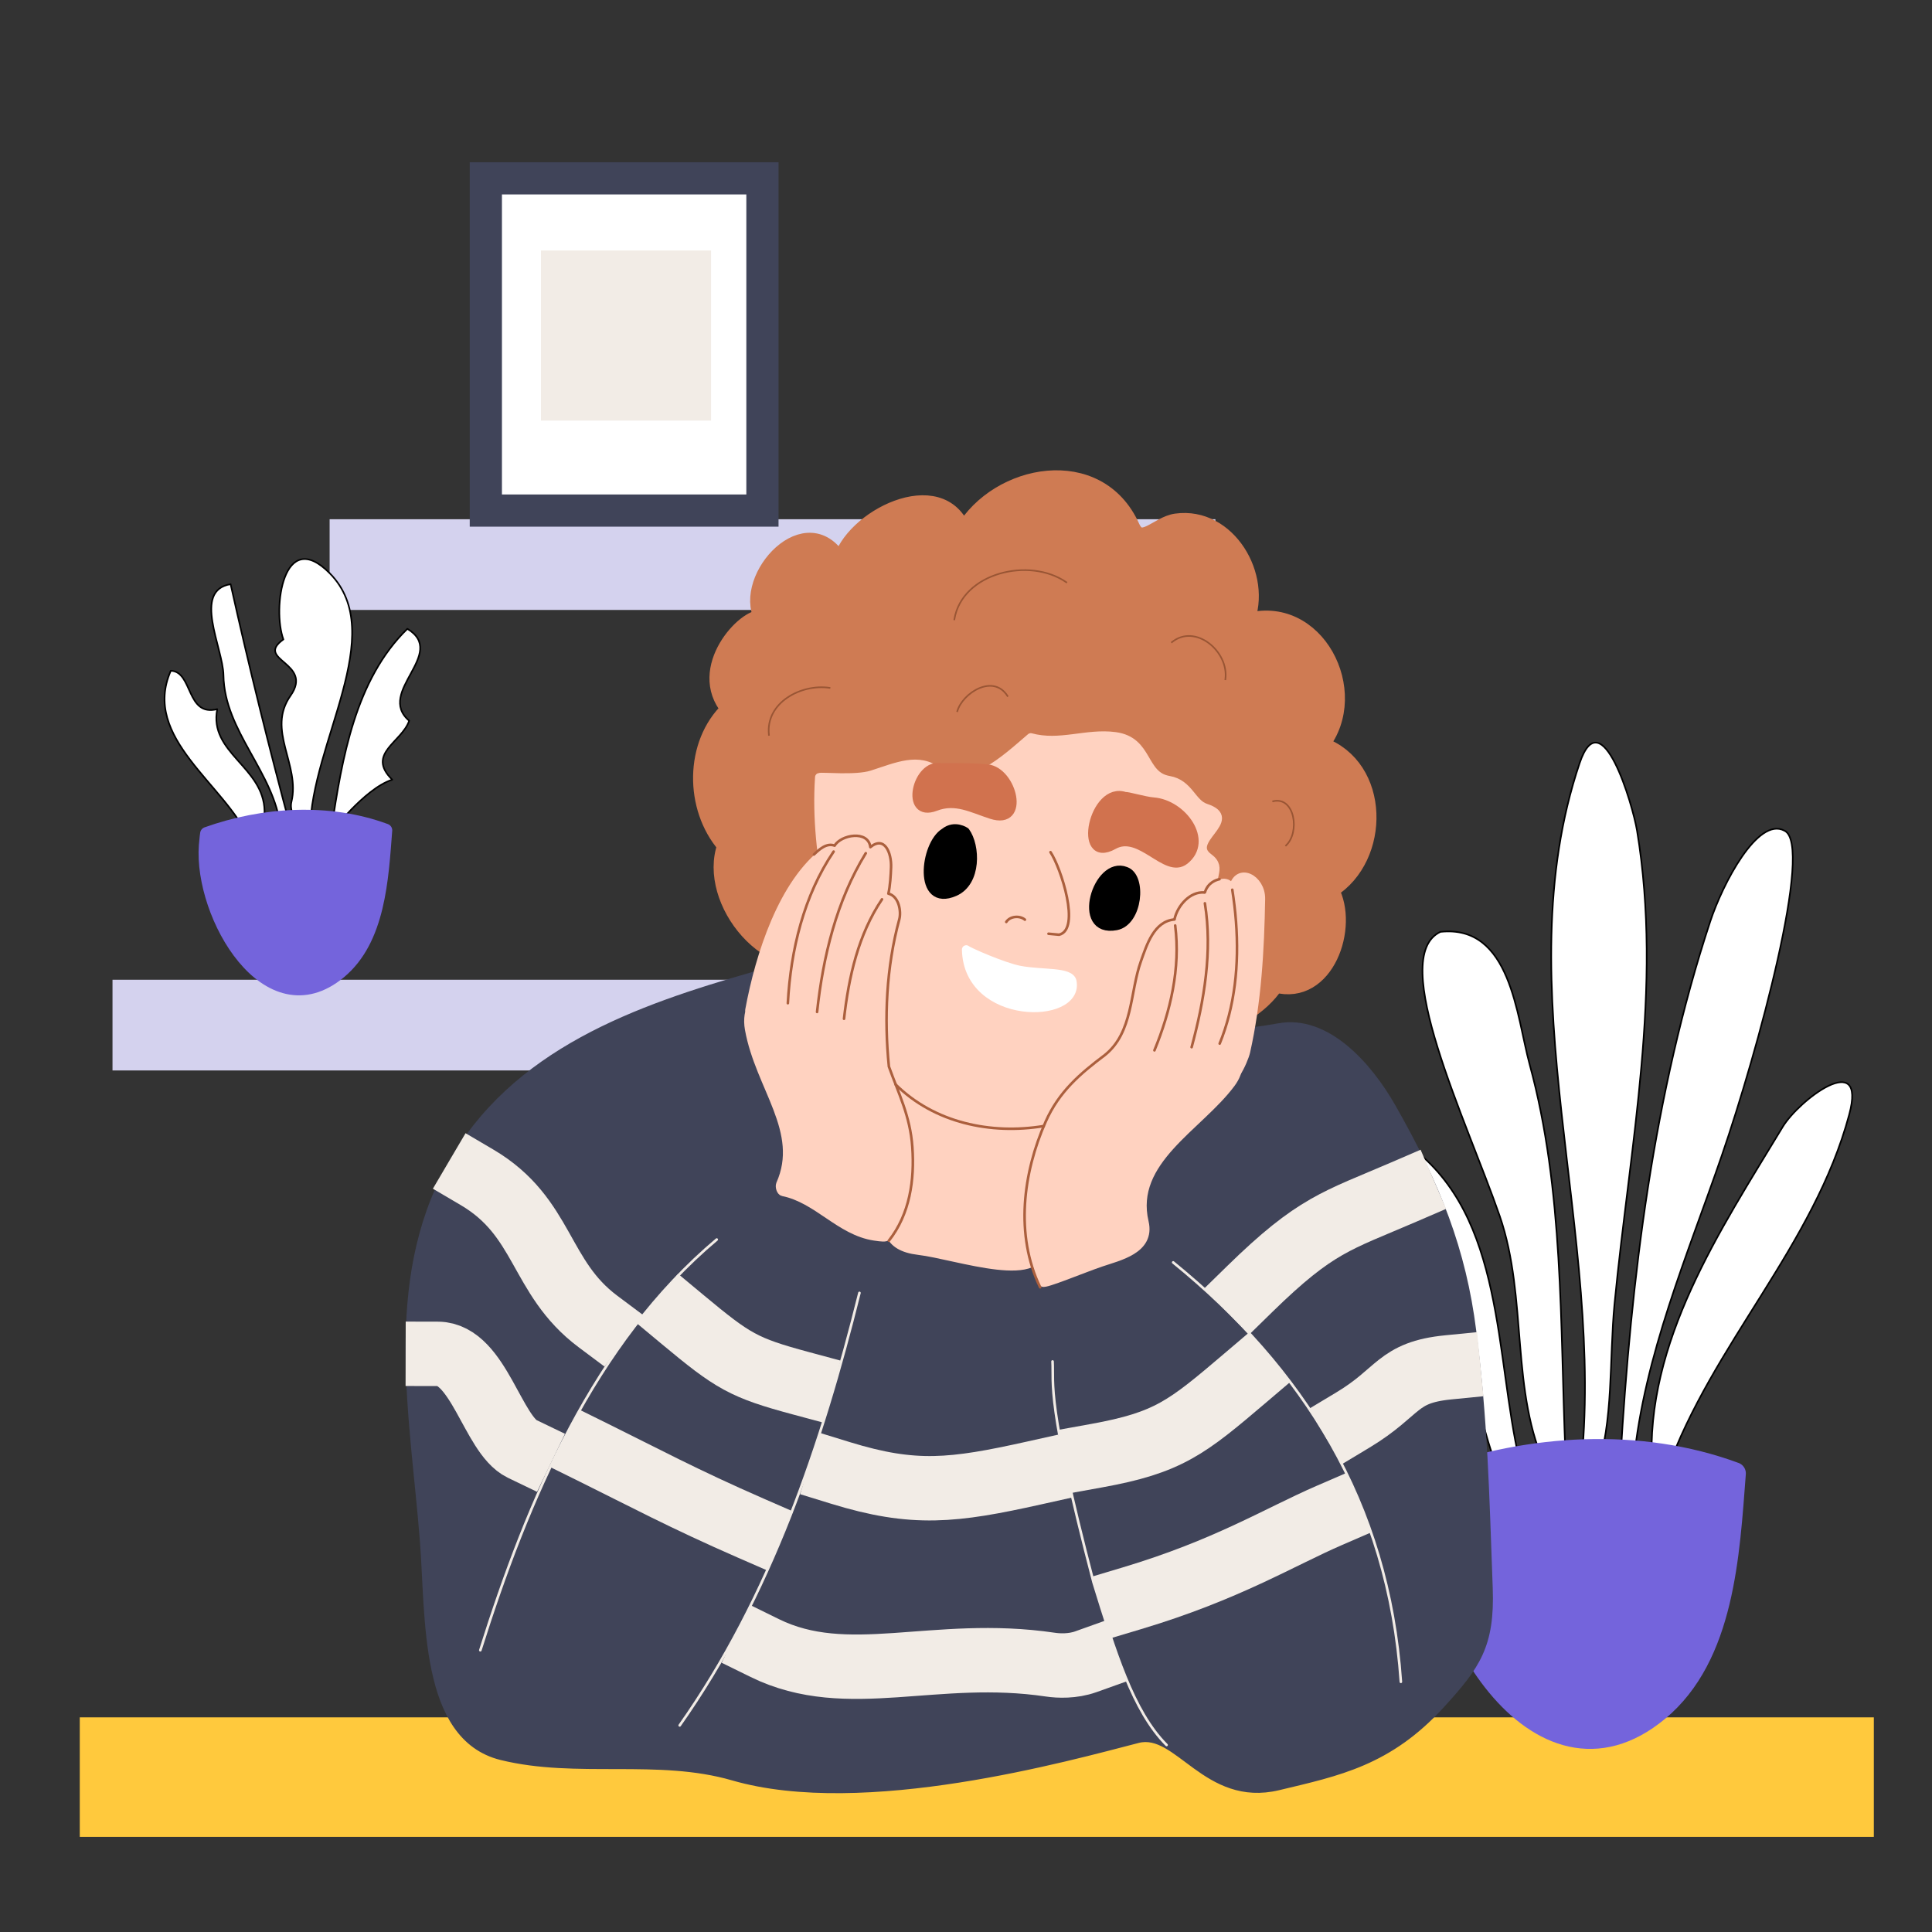 <?xml version="1.0" encoding="UTF-8"?> <svg xmlns:xlink="http://www.w3.org/1999/xlink" xmlns="http://www.w3.org/2000/svg" viewBox="0,0,1200,1200" style="enable-background:new 0 0 1200 1200;" version="1.1"><rect x="0" y="0" width="1200" height="1200" fill="#333333" stroke="none"/><defs></defs><g id="layer0"><path d="M76.552,615.207L613.387,615.207L613.387,658.211L76.552,658.211L76.552,615.207Z" stroke="#D4D2EE" stroke-width="13.341" fill="#D4D2EE"></path></g><g id="layer1"><path d="M211.403,329.176L748.237,329.176L748.237,372.18L211.403,372.18L211.403,329.176Z" stroke="#D4D2EE" stroke-width="13.341" fill="#D4D2EE"></path></g><g id="layer2"><path d="M301.763,110.766L473.561,110.766L473.561,317.127L301.763,317.127L301.763,110.766Z" stroke="#404459" stroke-width="20" fill="#FFFFFF"></path><path d="M345.999,165.598L431.64,165.598L431.64,251.239L345.999,251.239L345.999,165.598Z" stroke="#F2ECE6" stroke-width="20" fill="#F2ECE6"></path></g><g id="layer3"><path d="M981.636,913.965C998.218,767.111 933.962,613.733 981.119,474.06C994.716,433.788 1014.13,499.86 1016.79,515.932C1032.99,613.828 1012.33,711.598 1002.83,809.546C999.435,844.57 1002.38,882.598 991.458,914.482C991.458,914.482 988.356,914.998 981.636,913.965Z" stroke="#000000" stroke-width="1" stroke-linecap="square" fill="#FFFFFF" stroke-linejoin="round"></path><path d="M1006.45,906.728C1013.11,794.218 1026.9,679.532 1062.28,572.276C1069.97,548.966 1091.77,507.138 1108.3,515.932C1126.91,524.367 1091.56,653.471 1069.51,717.533C1048.06,779.866 1021.33,841.524 1014.72,907.762C1012.61,908.571 1007.48,905.694 1006.45,906.728Z" stroke="#000000" stroke-width="1" stroke-linecap="square" fill="#FFFFFF" stroke-linejoin="round"></path><path d="M1026.09,911.38C1021.74,833.48 1068.48,764.12 1107.25,699.957C1117.38,683.19 1159.61,651.151 1148.6,692.203C1126.77,773.623 1063.35,835.161 1035.4,913.448C1032.86,912.943 1027.64,909.829 1026.09,911.38Z" stroke="#000000" stroke-width="1" stroke-linecap="square" fill="#FFFFFF" stroke-linejoin="round"></path><path d="M972.331,903.109C968.915,822.586 971.438,739.362 950.103,661.188C941.889,631.087 938.487,574.138 894.689,578.79C861.456,594.453 911.182,696.46 931.494,755.268C949.204,806.542 937.667,864.731 960.959,912.931C965.414,922.151 972.331,899.491 972.331,903.109Z" stroke="#000000" stroke-width="1" stroke-linecap="square" fill="#FFFFFF" stroke-linejoin="round"></path><path d="M943.9,907.762C928.455,841.631 934.615,755.684 876.183,712.363C850,725.145 877.364,762.922 887.555,780.081C911.615,820.589 913.482,869.059 929.943,911.897C933.029,919.927 945.451,905.177 943.9,907.762Z" stroke="#000000" stroke-width="1" stroke-linecap="square" fill="#FFFFFF" stroke-linejoin="round"></path></g><g id="layer4"><path d="M55.388,1072.52L1158.03,1072.52L1158.03,1135.08L55.388,1135.08L55.388,1072.52Z" stroke="#FFC93D" stroke-width="11.683" fill="#FFC93D"></path></g><g id="layer5"><path d="M890.751,930.885C885.372,1003.44 955.223,1124.17 1029.8,1062.28C1070.61,1028.41 1073.6,965.367 1077.47,915.145C1018.38,893.293 950.317,897.733 892.075,918.566C892.075,918.566 891.413,922.673 890.751,930.885Z" stroke="#7464DC" stroke-width="13.82" stroke-linecap="square" fill="#7464DC" stroke-linejoin="round"></path></g><g id="layer6"><path d="M205.897,514.77C212.36,471.288 220.721,422.028 253.028,390.566C278.395,405.979 233.233,429.757 254.137,447.677C249.602,461.053 227.235,468.132 243.602,484.273C225.623,490.156 206.452,517.542 205.897,514.77Z" stroke="#000000" stroke-width="1" stroke-linecap="square" fill="#FFFFFF" stroke-linejoin="round"></path><path d="M192.657,515.257C193.013,461.762 241.917,393.723 204.856,356.12C175.859,326.699 169.024,378.21 176.023,397.152C157.814,410.158 195.009,411.442 180.459,432.084C165.272,453.629 186.657,474.898 181.013,498.068C178.435,508.65 194.875,522.465 192.657,515.257Z" stroke="#000000" stroke-width="1" stroke-linecap="square" fill="#FFFFFF" stroke-linejoin="round"></path><path d="M154.885,521.424C140.132,487.274 87.64,458.363 106.09,416.626C119.893,417.1 115.476,445.316 134.923,440.469C129.589,467.604 163.75,476.286 164.311,503.68C164.446,510.275 158.766,524.751 154.885,521.424Z" stroke="#000000" stroke-width="1" stroke-linecap="square" fill="#FFFFFF" stroke-linejoin="round"></path><path d="M174.292,514.215C170.533,479.751 139.328,454.365 138.805,419.399C138.552,402.486 119.283,366.723 143.241,362.842C154.794,414.735 167.066,464.111 180.945,515.879C180.945,515.879 178.173,518.097 174.292,514.215Z" stroke="#000000" stroke-width="1" stroke-linecap="square" fill="#FFFFFF" stroke-linejoin="round"></path></g><g id="layer7"><path d="M127.646,525.162C124.425,568.62 166.261,640.927 210.926,603.859C235.368,583.575 237.16,545.815 239.479,515.735C204.089,502.647 163.322,505.307 128.439,517.785C128.439,517.785 128.043,520.244 127.646,525.162Z" stroke="#7464DC" stroke-width="8.277" stroke-linecap="square" fill="#7464DC" stroke-linejoin="round"></path></g><g id="layer8"><path d="M468.454,606.196C396.625,626.86 319.176,653.549 279.726,725.43C240.362,797.156 257.483,880.053 263.499,957.195C267.177,1004.35 263.055,1078.56 311.475,1090.54C358.097,1102.07 408.616,1089.67 455.402,1103.24C536.54,1126.78 663.974,1090.93 706.625,1079.96C731.867,1073.47 749.386,1119.97 793.938,1109.29C831.035,1100.4 862.435,1094.24 895.152,1058.21C916.676,1034.51 925.795,1022.05 924.48,986.374C922.221,925.109 921.403,883.561 914.25,826.81C907.942,776.769 892.301,737.003 864.407,687.963C849.486,661.73 823.585,632.94 794.444,638.249C698.978,655.642 594.003,625.076 498.087,605.138C496.354,604.778 495.145,610.603 484.329,605.138C484.329,605.138 469.513,606.902 468.454,606.196Z" stroke="#404459" stroke-width="5.37" stroke-linecap="round" fill="#404459" stroke-linejoin="round"></path></g><g id="layer9" visibility="hidden"><path d="M275.445,732.792C311.425,739.686 343.14,758.451 381.276,772.364C437.205,792.77 493.995,819.847 551.215,829.13C637.626,843.149 735.821,852.64 795.675,779.029C819.897,749.239 876.234,728.941 887.101,731.486C888.186,735.602 904.161,762.237 906.204,783.748C907.106,793.245 891.163,800.576 876.915,807.503C792.182,848.699 711.603,912.315 603.621,889.293C514.684,870.331 428.721,838.903 333.414,839.008C300.719,839.043 281.255,809.23 257.684,791.751C259.931,773.122 271.02,736.222 275.445,732.792Z" stroke="#F2ECE6" stroke-width="5.37" stroke-linecap="round" fill="#F2ECE6" stroke-linejoin="round"></path><path d="M255.295,871.301C254.881,864.91 255.166,863.71 254.622,856.933C254.247,847.162 286.421,853.874 296.989,861.254C337.925,887.135 342.033,910.139 385.029,924.958C477.33,956.771 568.695,916.139 663.186,952.753C741.944,983.271 807.583,929.616 874.571,896.41C899.675,883.965 917.112,870.665 918.574,869.935C921.071,868.69 921.021,888.588 922.802,909.204C927.107,959.057 924.068,942.136 869.724,963.317C748.266,1010.66 622.131,1001.01 489.914,993.951C421.455,990.296 383.393,966.206 309.022,951.01C303.449,949.872 262.776,948.641 262.044,941.757C259.555,918.366 256.161,878.311 255.295,871.301Z" stroke="#F2ECE6" stroke-width="5.37" stroke-linecap="round" fill="#F2ECE6" stroke-linejoin="round"></path></g><g id="layer10"><path d="M296.254,731.235C338.265,755.961 334.716,793.37 371.403,820.796" stroke="#F2ECE6" stroke-width="40" stroke-linecap="square" fill="none" stroke-linejoin="round"></path><path d="M271.953,840.909C297.078,840.962 306.174,891.207 324.224,899.896" stroke="#F2ECE6" stroke-width="40" stroke-linecap="square" fill="none" stroke-linejoin="round"></path><path d="M776.212,800.652C817.353,760.431 830.225,758.396 871.917,740.403" stroke="#F2ECE6" stroke-width="40" stroke-linecap="square" fill="none" stroke-linejoin="round"></path><path d="M840.361,881.959C869.59,864.386 867.408,852.468 899.528,849.292" stroke="#F2ECE6" stroke-width="40" stroke-linecap="square" fill="none" stroke-linejoin="round"></path><path d="M475.015,1023.64C526.608,1048.98 580.362,1023.21 652.508,1033.95C657.585,1034.71 666.274,1035.06 674.411,1032.15" stroke="#F2ECE6" stroke-width="40" stroke-linecap="square" fill="none" stroke-linejoin="round"></path><path d="M521.979,914.845C567.713,928.934 592.018,926.079 642.165,914.925" stroke="#F2ECE6" stroke-width="40" stroke-linecap="square" fill="none" stroke-linejoin="round"></path></g><g id="layer11"><path d="M681.014,904.164C725.85,896.053 737.144,886.78 773.439,855.898" stroke="#F2ECE6" stroke-width="40" stroke-linecap="square" fill="none" stroke-linejoin="round"></path><path d="M703.118,992.699C762.148,975.014 794.572,954.728 825.715,941.236" stroke="#F2ECE6" stroke-width="40" stroke-linecap="square" fill="none" stroke-linejoin="round"></path><path d="M423.732,819.363C455.453,845.766 461.708,849.535 497.574,859.201" stroke="#F2ECE6" stroke-width="40" stroke-linecap="square" fill="none" stroke-linejoin="round"></path><path d="M368.934,902.352C399.032,917.233 424.779,931.025 466.233,949.115" stroke="#F2ECE6" stroke-width="40" stroke-linecap="square" fill="none" stroke-linejoin="round"></path></g><g id="layer12"><path d="M473.493,383.894C460.175,358.925 502.066,312.886 522.108,349.6C528.177,322.08 584.543,293.241 598.233,330.003C619.772,292.887 682.093,280.913 703,327.365C708.83,340.319 718.905,325.581 730.511,323.974C762.731,319.512 785.353,358.076 773.849,386.155C817.538,373.155 846.483,429.991 820.58,462.658C858.618,476.109 858.741,532.651 826.609,552.727C839.081,575.449 823.827,619.965 792.315,611.517C774.349,638.976 718.197,656.995 698.101,620.184C672.211,647.659 611.743,647.108 601.625,601.718C599.321,619.963 569.577,622.631 554.141,619.054C538.291,615.381 527.894,598.68 517.209,593.051C478.149,609.747 438.21,559.234 450.505,525.216C430.086,501.707 430.134,461.855 452.766,440.423C431.703,415.272 463.068,382.017 473.493,383.894Z" stroke="#CF7B53" stroke-width="10" stroke-linecap="square" fill="#CF7B53" stroke-linejoin="round"></path></g><g id="layer13"><path d="M557.269,664.594C543.761,674.047 560.301,687.938 563.4,705.349C567.598,728.934 530.133,772.017 570.614,776.762C594.4,779.551 651.23,800.28 646.715,770.992C642.028,740.586 656.608,714.128 662.224,686.595C631.992,672.403 596.821,669.689 564.122,664.594C564.122,664.594 561.958,666.036 557.269,664.594Z" stroke="#FFD2C0" stroke-width="5.37" stroke-linecap="round" fill="#FFD2C0" stroke-linejoin="round"></path></g><g id="layer14"><path d="M508.916,482.799C505.541,533.337 520.486,583.085 534.094,631.372C543.351,664.218 569.323,689.904 605.772,695.564C645.715,701.767 699.531,697.678 717.372,653.147C730.803,619.623 745.281,586.103 757.067,551.981C748.743,546.004 760.342,539.66 750.716,532.701C735.887,521.98 770.775,508.988 748.901,501.852C740.156,498.999 738.589,486.772 725.992,484.613C709.139,481.726 713.761,460.206 692.648,457.394C674.806,455.017 658.266,462.996 640.25,458.074C624.451,471.592 601.529,493.618 582.862,479.396C570.407,469.906 557.238,476.227 541.58,481.211C531.415,484.446 510.277,482.118 508.916,482.799Z" stroke="#FFD2C0" stroke-width="5.37" stroke-linecap="round" fill="#FFD2C0" stroke-linejoin="round"></path></g><g id="layer15"><path d="M584.844,476.706C569.205,473.233 561.463,508.599 581.064,501.043C593.589,496.214 603.661,502.117 615.797,506.005C637.262,512.881 629.017,479.073 613.198,477.414C603.237,476.37 582.718,476.706 584.844,476.706Z" stroke="#D1724E" stroke-width="5.37" stroke-linecap="round" fill="#D1724E" stroke-linejoin="round"></path><path d="M698.969,494.663C679.002,487.475 668.637,537.837 691.644,524.907C708.275,515.561 724.322,543.477 735.829,534.358C751.065,522.285 734.556,499.389 716.454,497.971C710.819,497.53 699.914,494.191 698.969,494.663Z" stroke="#D1724E" stroke-width="5.37" stroke-linecap="round" fill="#D1724E" stroke-linejoin="round"></path><path d="M586.769,516.944C574.093,524.504 569.826,564.068 592.939,553.979C606.978,547.851 606.148,525.419 599.643,516.532C599.643,516.532 593.052,511.929 586.769,516.944Z" stroke="#000000" stroke-width="5.37" stroke-linecap="round" fill="#000000" stroke-linejoin="round"></path><path d="M699.179,541.07C681.401,533.998 667.589,579.967 693.272,575.095C707.005,572.49 709.541,544.711 699.179,541.07Z" stroke="#000000" stroke-width="5.37" stroke-linecap="round" fill="#000000" stroke-linejoin="round"></path><path d="M600.15,589.793C601.101,634.389 670.438,633.753 666.007,609.693C664.791,603.085 647.308,605.227 633.335,602.539C623.382,600.625 601.804,591.211 600.15,589.793Z" stroke="#FFFFFF" stroke-width="5.37" stroke-linecap="round" fill="#FFFFFF" stroke-linejoin="round"></path><path d="M652.489,529.3C658.919,538.858 671.479,577.337 657.821,580.572L651.24,579.961" stroke="#AB5F3D" stroke-width="1.611" stroke-linecap="round" fill="none" stroke-linejoin="round"></path><path d="M625.012,572.636C627.371,568.976 633.39,568.522 636.59,571.219" stroke="#AB5F3D" stroke-width="1.611" stroke-linecap="round" fill="none" stroke-linejoin="round"></path></g><g id="layer16"><path d="M592.765,384.698C597.633,355.608 639.5,345.794 662.315,361.663" stroke="#995534" stroke-width="1" stroke-linecap="square" fill="none" stroke-linejoin="round"></path><path d="M727.878,398.874C742.38,387.051 763.425,404.534 761.102,421.91" stroke="#995534" stroke-width="1" stroke-linecap="square" fill="none" stroke-linejoin="round"></path><path d="M477.587,456.463C475.374,436.314 497.734,424.616 515.242,427.226" stroke="#995534" stroke-width="1" stroke-linecap="square" fill="none" stroke-linejoin="round"></path><path d="M790.783,497.661C804.261,494.553 807.519,517.043 798.757,525.127" stroke="#995534" stroke-width="1" stroke-linecap="square" fill="none" stroke-linejoin="round"></path><path d="M594.609,441.737C597.856,430.399 616.893,418.308 625.766,432.279" stroke="#995534" stroke-width="1" stroke-linecap="square" fill="none" stroke-linejoin="round"></path></g><g id="layer17"><path d="M484.712,735.62C499.415,702.607 471.854,675.394 465.354,639.236C460.946,614.716 489.304,605.167 503.666,618.668C522.806,636.661 545.039,650.04 556.092,678.152C566.634,704.965 568.616,734.593 554.479,761.631C550.872,768.53 552.629,769.303 543.187,767.882C521.627,764.637 507.811,744.575 486.324,740.257C485.092,740.01 484.106,737.233 484.712,735.62Z" stroke="#FFD2C0" stroke-width="5.37" stroke-linecap="round" fill="#FFD2C0" stroke-linejoin="round"></path><path d="M465.555,627.339C471.869,593.16 486.264,548.185 513.143,528.333C522.736,521.248 514.495,542.373 512.538,547.489C504.188,569.316 500.854,593.979 487.534,613.022C483.328,619.037 469.387,625.927 465.555,627.339Z" stroke="#FFD2C0" stroke-width="5.37" stroke-linecap="round" fill="#FFD2C0" stroke-linejoin="round"></path><path d="M518.184,530.35C522.06,521.78 540.687,513.474 537.138,531.56C531.468,560.447 512.037,582.6 512.336,613.627C512.511,631.748 484.986,619.588 488.543,612.216C501.198,585.983 518.99,531.358 518.184,530.35Z" stroke="#FFD2C0" stroke-width="5.37" stroke-linecap="round" fill="#FFD2C0" stroke-linejoin="round"></path><path d="M538.953,531.963C547.902,519.877 553.926,532.517 551.051,545.07C544.34,574.371 536.38,602.791 527.056,631.775C521.69,648.453 513.042,627.413 512.941,618.668C512.6,589.257 536.331,535.391 538.953,531.963Z" stroke="#FFD2C0" stroke-width="5.37" stroke-linecap="round" fill="#FFD2C0" stroke-linejoin="round"></path><path d="M546.01,563.822C551.647,549.549 558.33,565.165 555.689,573.501C545.28,606.356 547.373,634.563 548.833,660.811C549.589,674.407 538.019,653.213 533.105,650.729C521.207,644.715 524.96,634.063 528.064,623.911C534.252,603.673 546.212,564.024 546.01,563.822Z" stroke="#FFD2C0" stroke-width="5.37" stroke-linecap="round" fill="#FFD2C0" stroke-linejoin="round"></path></g><g id="layer18"><path d="M647.733,796.55C632.618,757.226 637.667,712.283 665.104,676.921C667.713,673.559 670.532,670.612 673.533,668.018C693.101,651.107 720.443,649.229 748.199,645.403C762.805,643.389 776.225,657.188 764.675,672.803C744.662,699.857 701.773,720.799 710.771,759.121C714.787,776.225 694.89,780.294 683.55,784.193C671.874,788.207 648.987,797.803 647.733,796.55Z" stroke="#FFD2C0" stroke-width="5.37" stroke-linecap="round" fill="#FFD2C0" stroke-linejoin="round"></path><path d="M688.206,657.938C714.496,638.36 699.919,591.795 725.456,575.202C734.637,569.236 733.87,588.484 733.156,594.901C731.073,613.643 735.902,640.548 719.725,649.88C711.231,654.78 690.355,658.834 688.206,657.938Z" stroke="#FFD2C0" stroke-width="5.37" stroke-linecap="round" fill="#FFD2C0" stroke-linejoin="round"></path><path d="M731.545,576.455C730.032,568.164 747.846,547.04 749.99,564.815C753.332,592.509 752.958,622.236 742.29,647.552C737.481,658.962 725.965,649.839 728.5,637.881C732.65,618.31 732.261,578.246 731.545,576.455Z" stroke="#FFD2C0" stroke-width="5.37" stroke-linecap="round" fill="#FFD2C0" stroke-linejoin="round"></path><path d="M749.632,561.591C747.971,551.971 764.981,540.435 765.392,556.398C766.15,585.862 762.389,615.205 760.915,644.507C760.342,655.886 742.989,657.747 746.051,643.075C751.732,615.848 749.99,559.621 749.632,561.591Z" stroke="#FFD2C0" stroke-width="5.37" stroke-linecap="round" fill="#FFD2C0" stroke-linejoin="round"></path><path d="M765.929,551.742C768.816,538.335 783.338,545.714 783.121,558.368C782.577,590.126 780.779,622.246 773.809,653.282C772.658,658.404 763.347,679.627 760.377,665.818C753.896,635.682 764.457,606.529 763.475,575.507C763.237,567.984 766.645,552.458 765.929,551.742Z" stroke="#FFD2C0" stroke-width="5.37" stroke-linecap="round" fill="#FFD2C0" stroke-linejoin="round"></path></g><g id="layer19"><path d="M729.933,574.843C733.294,601.354 727.043,628.053 717.039,652.387" stroke="#AB5F3D" stroke-width="1.611" stroke-linecap="round" fill="none" stroke-linejoin="round"></path><path d="M748.379,561.054C753.191,590.837 747.923,621.588 740.141,650.417" stroke="#AB5F3D" stroke-width="1.611" stroke-linecap="round" fill="none" stroke-linejoin="round"></path><path d="M765.392,552.637C769.494,578.966 769.733,605.756 763.324,630.693C761.795,636.643 759.887,642.487 757.563,648.194" stroke="#AB5F3D" stroke-width="1.611" stroke-linecap="round" fill="none" stroke-linejoin="round"></path><path d="M757.434,546.078C755.549,546.492 750.339,547.992 748.373,554.266" stroke="#AB5F3D" stroke-width="1.611" stroke-linecap="round" fill="none" stroke-linejoin="round"></path><path d="M747.989,554.326C739.266,553.625 731.528,562.294 729.572,570.669" stroke="#AB5F3D" stroke-width="1.611" stroke-linecap="round" fill="none" stroke-linejoin="round"></path><path d="M729.47,571.113C716.738,572.164 712.257,586.904 708.604,597.164C701.795,616.286 703.809,641.253 686.259,655.303C670.77,666.952 657.766,678.036 649.477,696.691C635.39,728.395 630.4,767.122 646.046,799.534" stroke="#AB5F3D" stroke-width="1.611" stroke-linecap="round" fill="none" stroke-linejoin="round"></path><path d="M517.78,528.938C499.267,556.292 491.098,590.132 489.349,623.104" stroke="#AB5F3D" stroke-width="1.611" stroke-linecap="round" fill="none" stroke-linejoin="round"></path><path d="M537.743,529.947C519.548,559.569 511.204,594.151 507.497,628.549" stroke="#AB5F3D" stroke-width="1.611" stroke-linecap="round" fill="none" stroke-linejoin="round"></path><path d="M547.825,558.579C533.119,580.382 527.15,606.862 524.233,632.783" stroke="#AB5F3D" stroke-width="1.611" stroke-linecap="round" fill="none" stroke-linejoin="round"></path><path d="M505.588,530.725C508.77,527.654 513.41,523.343 518.4,525.248C522.325,518.502 539.26,515.391 540.605,526.172C549.486,518.852 553.779,529.863 553.455,538.658C553.278,543.472 552.893,550.379 551.785,555.046C558.457,556.688 559.842,566.305 558.577,570.964C550.444,600.923 549.132,632.527 552.105,662.461C558.217,679.505 565.322,693.14 566.669,712.435C568.093,732.813 565.168,754.078 552.083,770.623" stroke="#AB5F3D" stroke-width="1.611" stroke-linecap="round" fill="none" stroke-linejoin="round"></path><path d="M556.285,673.606C580.415,697.493 615.483,704.797 648.229,699.432" stroke="#AB5F3D" stroke-width="1.611" stroke-linecap="round" fill="none" stroke-linejoin="round"></path><path d="M445.174,769.895C369.008,833.978 327.648,931.853 298.341,1024.99" stroke="#F2ECE6" stroke-width="1.611" stroke-linecap="round" fill="none" stroke-linejoin="round"></path><path d="M533.815,803.051C510.374,897.059 478.707,991.537 422.168,1071.68" stroke="#F2ECE6" stroke-width="1.611" stroke-linecap="round" fill="none" stroke-linejoin="round"></path><path d="M653.76,845.632C654.602,859.927 649.663,869.818 679.217,982.869C692.474,1025.67 703.655,1062.83 724.579,1083.84" stroke="#F2ECE6" stroke-width="1.611" stroke-linecap="round" fill="none" stroke-linejoin="round"></path><path d="M728.689,784.104C809.176,849.598 862.425,932.659 870.109,1044.61" stroke="#F2ECE6" stroke-width="1.611" stroke-linecap="round" fill="none" stroke-linejoin="round"></path></g></svg> 
